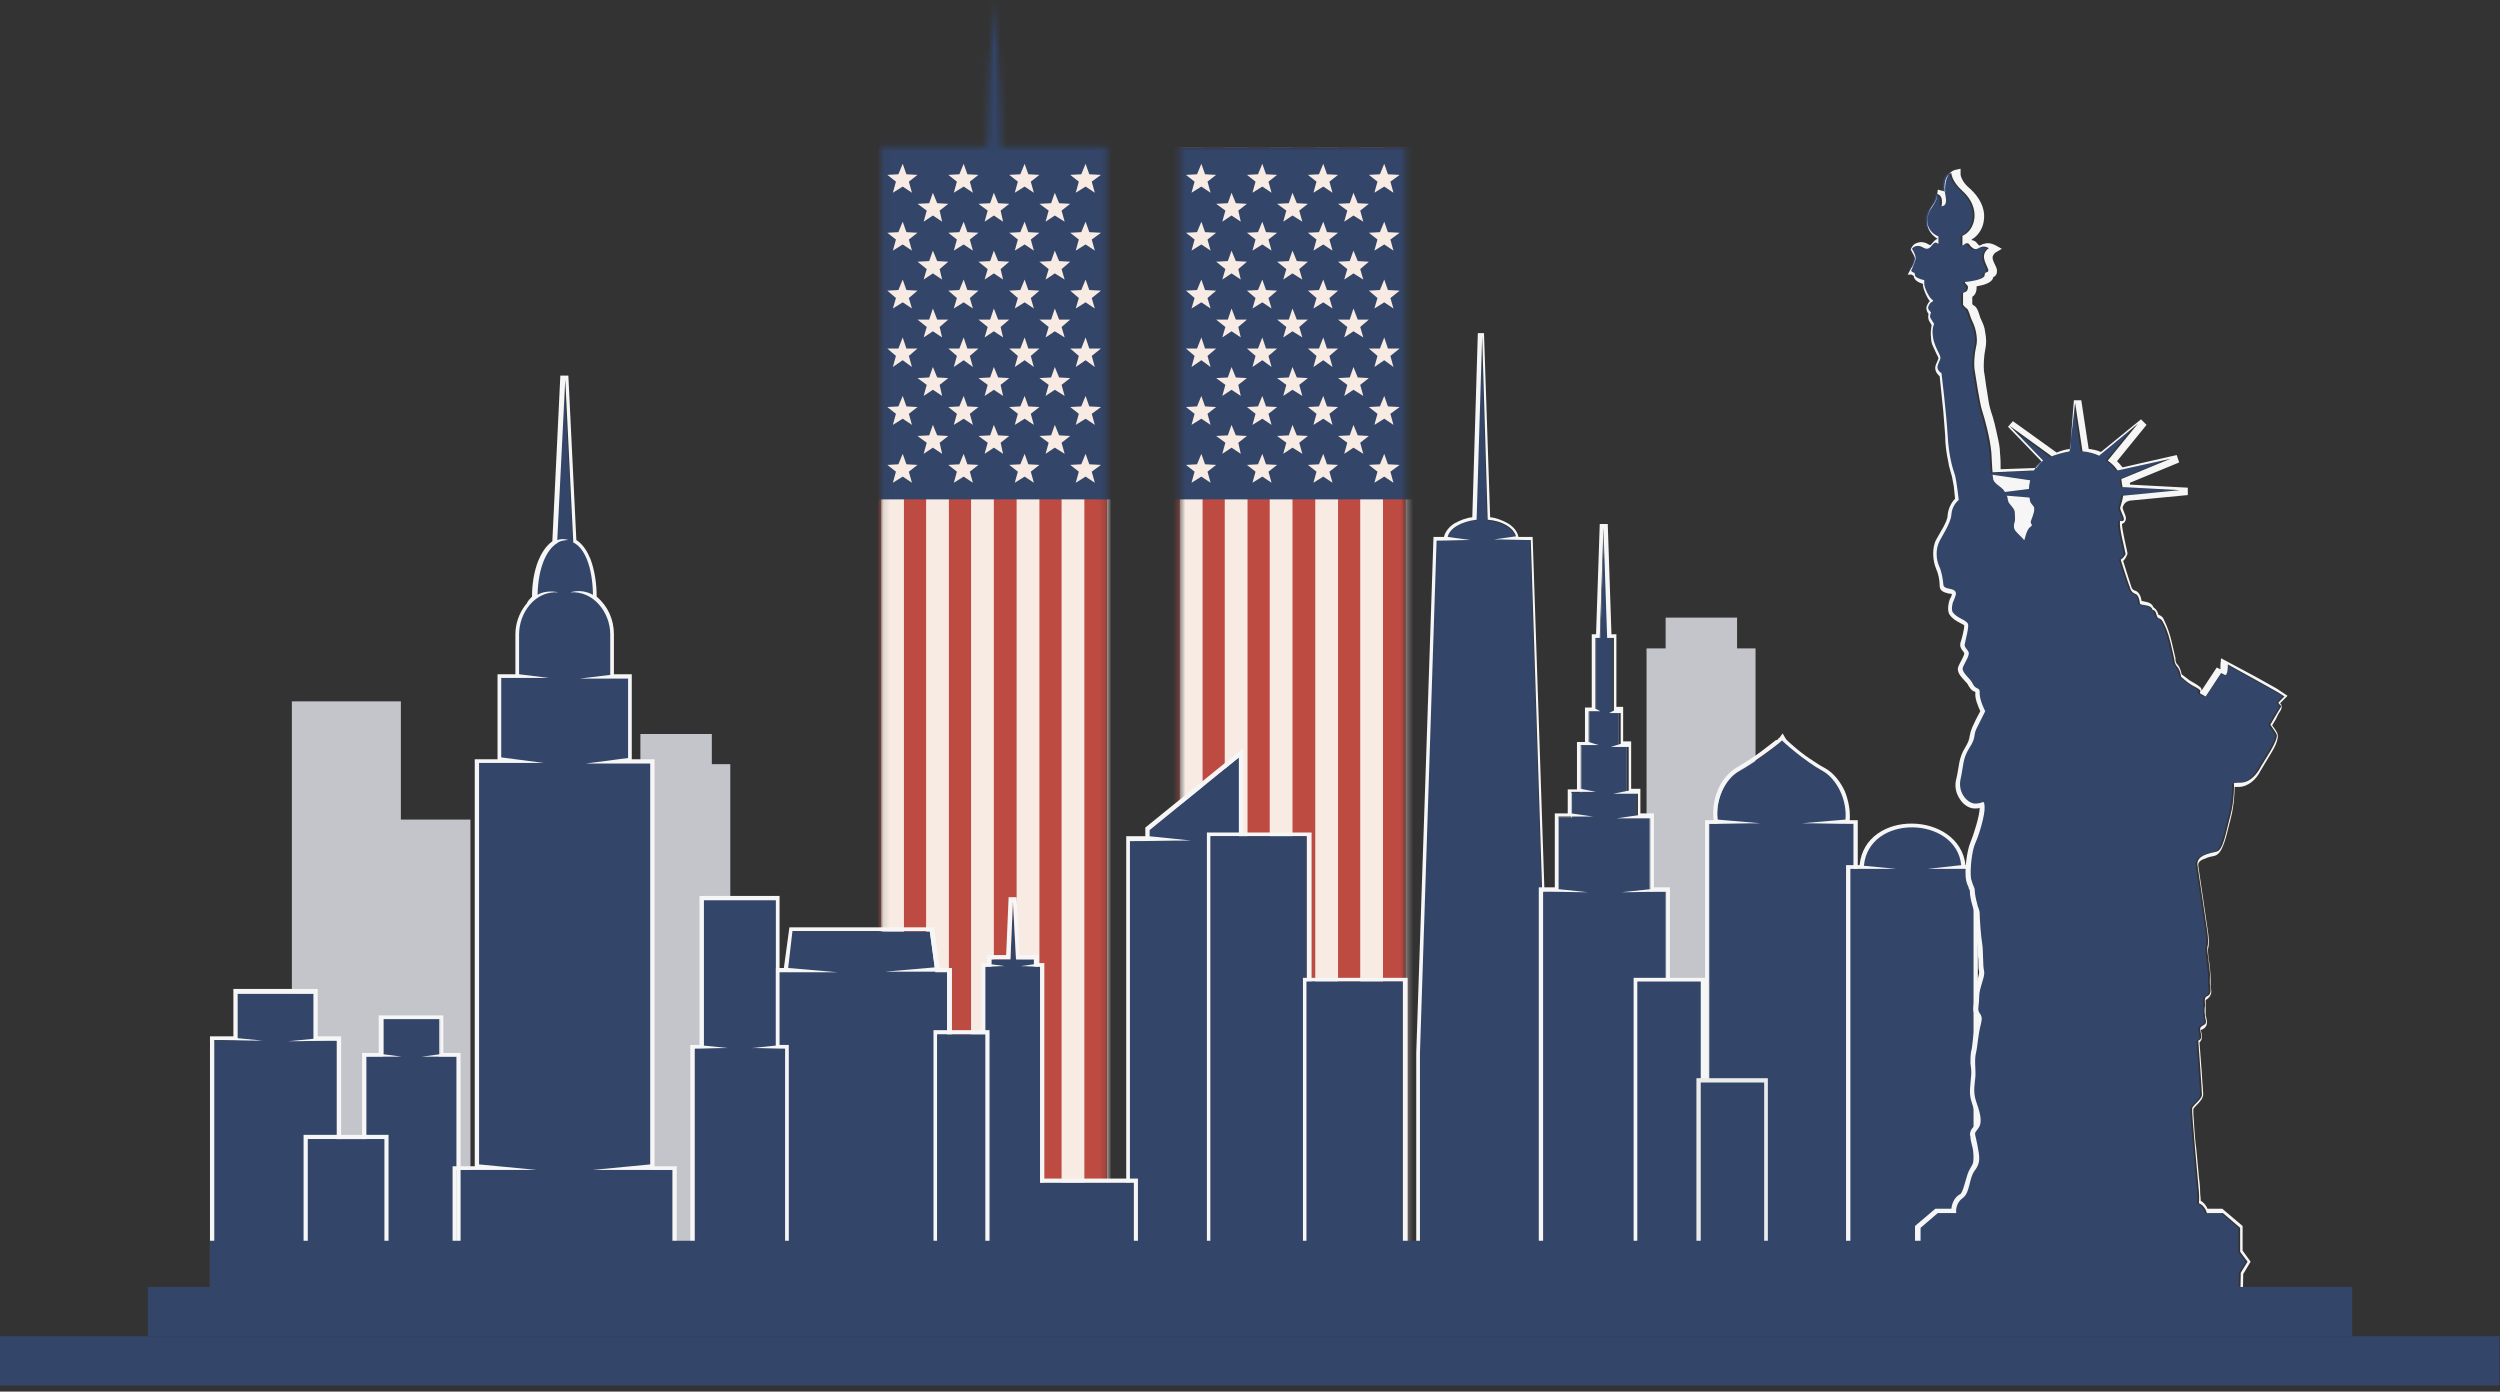 <svg width="406" height="226" viewBox="0 0 406 226" fill="none" xmlns="http://www.w3.org/2000/svg">
<rect x="0" y="0" width="406" height="226" fill="#333333" stroke="none"/>
<g clip-path="url(#clip0_691_628)">
<path d="M76.4 133.1H58.7V212.2H76.4V133.1Z" fill="#C4C5CA"/>
<path fill-rule="evenodd" clip-rule="evenodd" d="M101 124.1H104V119.2H115.6V124.1H118.6V209.4H101V124.1Z" fill="#C4C5CA"/>
<path fill-rule="evenodd" clip-rule="evenodd" d="M267.4 105.3H270.5V100.3H282.1V105.3H285.1V212.2H267.4V105.3Z" fill="#C4C5CA"/>
<path d="M65.1 113.9H47.4V212.2H65.1V113.9Z" fill="#C4C5CA"/>
<mask id="mask0_691_628" style="mask-type:luminance" maskUnits="userSpaceOnUse" x="143" y="0" width="37" height="213">
<path d="M179.8 212.2H143.1V23.9H160.3C160.4 15.3 161 5.4 161.5 0C161.9 5.4 162.6 15.6 162.6 23.9H179.8V212.2Z" fill="white"/>
</mask>
<g mask="url(#mask0_691_628)">
<path d="M184.3 23.9H138.5V212.2H184.3V23.9Z" fill="#BD4B42"/>
<path d="M154.1 23.9H150.4V212.2H154.1V23.9Z" fill="#F7EBE3"/>
<path d="M161.4 23.9H157.7V212.2H161.4V23.9Z" fill="#F7EBE3"/>
<path d="M168.8 23.9H165.1V212.2H168.8V23.9Z" fill="#F7EBE3"/>
<path d="M176.1 23.9H172.4V212.2H176.1V23.9Z" fill="#F7EBE3"/>
<path d="M146.8 23.9H143.1V212.2H146.8V23.9Z" fill="#F7EBE3"/>
<path d="M183.5 23.9H179.8V212.2H183.5V23.9Z" fill="#F7EBE3"/>
<path d="M184.3 0H138.5V81.1H184.3V0Z" fill="#334568"/>
<path fill-rule="evenodd" clip-rule="evenodd" d="M146.6 26.6L147.2 28.3L149 28.4L147.6 29.5L148.1 31.3L146.6 30.3L145 31.3L145.5 29.5L144.1 28.4L145.9 28.3L146.6 26.6Z" fill="#F7EBE3"/>
<path fill-rule="evenodd" clip-rule="evenodd" d="M156.5 26.6L157.1 28.3L158.9 28.4L157.5 29.5L158 31.3L156.5 30.3L154.9 31.3L155.4 29.5L154 28.4L155.8 28.3L156.5 26.6Z" fill="#F7EBE3"/>
<path fill-rule="evenodd" clip-rule="evenodd" d="M166.4 26.6L167 28.3L168.8 28.4L167.4 29.5L167.9 31.3L166.4 30.3L164.8 31.3L165.3 29.5L163.9 28.4L165.7 28.3L166.4 26.6Z" fill="#F7EBE3"/>
<path fill-rule="evenodd" clip-rule="evenodd" d="M146.6 36L147.2 37.7L149 37.8L147.6 38.9L148.1 40.7L146.6 39.7L145 40.7L145.5 38.9L144.1 37.8L145.9 37.7L146.6 36Z" fill="#F7EBE3"/>
<path fill-rule="evenodd" clip-rule="evenodd" d="M146.6 45.4L147.2 47.1L149 47.2L147.6 48.4L148.1 50.1L146.6 49.1L145 50.1L145.5 48.4L144.1 47.2L145.9 47.1L146.6 45.4Z" fill="#F7EBE3"/>
<path fill-rule="evenodd" clip-rule="evenodd" d="M146.6 54.8L147.2 56.6H149L147.6 57.8L148.1 59.6L146.6 58.5L145 59.6L145.5 57.8L144.1 56.6H145.9L146.6 54.8Z" fill="#F7EBE3"/>
<path fill-rule="evenodd" clip-rule="evenodd" d="M146.6 64.3L147.2 66L149 66.1L147.6 67.2L148.1 69L146.6 68L145 69L145.5 67.2L144.1 66.1L145.9 66L146.6 64.3Z" fill="#F7EBE3"/>
<path fill-rule="evenodd" clip-rule="evenodd" d="M151.5 31.3L152.2 33L154 33.1L152.6 34.2L153 36L151.5 35L150 36L150.5 34.2L149 33.1L150.9 33L151.5 31.3Z" fill="#F7EBE3"/>
<path fill-rule="evenodd" clip-rule="evenodd" d="M151.5 40.7L152.2 42.4L154 42.5L152.6 43.7L153 45.4L151.5 44.4L150 45.4L150.5 43.7L149 42.5L150.9 42.4L151.5 40.7Z" fill="#F7EBE3"/>
<path fill-rule="evenodd" clip-rule="evenodd" d="M151.5 50.1L152.2 51.9H154L152.6 53.1L153 54.8L151.5 53.8L150 54.8L150.5 53.1L149 51.9H150.9L151.5 50.1Z" fill="#F7EBE3"/>
<path fill-rule="evenodd" clip-rule="evenodd" d="M151.5 59.6L152.2 61.3L154 61.4L152.6 62.5L153 64.3L151.5 63.3L150 64.3L150.5 62.5L149 61.4L150.9 61.3L151.5 59.6Z" fill="#F7EBE3"/>
<path fill-rule="evenodd" clip-rule="evenodd" d="M151.5 69L152.2 70.7L154 70.8L152.6 71.9L153 73.7L151.5 72.7L150 73.7L150.5 71.9L149 70.8L150.9 70.7L151.5 69Z" fill="#F7EBE3"/>
<path fill-rule="evenodd" clip-rule="evenodd" d="M156.5 36L157.1 37.7L158.9 37.8L157.5 38.9L158 40.7L156.5 39.7L154.9 40.7L155.4 38.9L154 37.8L155.8 37.7L156.5 36Z" fill="#F7EBE3"/>
<path fill-rule="evenodd" clip-rule="evenodd" d="M156.5 45.4L157.1 47.1L158.9 47.2L157.5 48.4L158 50.1L156.5 49.1L154.9 50.1L155.4 48.4L154 47.2L155.8 47.1L156.5 45.4Z" fill="#F7EBE3"/>
<path fill-rule="evenodd" clip-rule="evenodd" d="M156.5 54.8L157.1 56.6H158.9L157.5 57.8L158 59.6L156.5 58.5L154.9 59.6L155.4 57.8L154 56.6H155.8L156.5 54.8Z" fill="#F7EBE3"/>
<path fill-rule="evenodd" clip-rule="evenodd" d="M156.5 64.3L157.1 66L158.9 66.1L157.5 67.2L158 69L156.5 68L154.9 69L155.4 67.2L154 66.1L155.8 66L156.5 64.3Z" fill="#F7EBE3"/>
<path fill-rule="evenodd" clip-rule="evenodd" d="M161.4 31.3L162.1 33L163.9 33.1L162.5 34.2L162.9 36L161.4 35L159.9 36L160.4 34.2L158.9 33.1L160.8 33L161.4 31.3Z" fill="#F7EBE3"/>
<path fill-rule="evenodd" clip-rule="evenodd" d="M161.4 40.7L162.1 42.4L163.9 42.5L162.5 43.7L162.9 45.4L161.4 44.4L159.9 45.4L160.4 43.7L158.9 42.5L160.8 42.4L161.4 40.7Z" fill="#F7EBE3"/>
<path fill-rule="evenodd" clip-rule="evenodd" d="M161.4 50.1L162.1 51.9H163.9L162.5 53.1L162.9 54.8L161.4 53.8L159.9 54.8L160.4 53.1L158.9 51.9H160.8L161.4 50.1Z" fill="#F7EBE3"/>
<path fill-rule="evenodd" clip-rule="evenodd" d="M161.4 59.6L162.1 61.3L163.9 61.4L162.5 62.5L162.9 64.3L161.4 63.3L159.9 64.3L160.4 62.5L158.9 61.4L160.8 61.3L161.4 59.6Z" fill="#F7EBE3"/>
<path fill-rule="evenodd" clip-rule="evenodd" d="M161.4 69L162.1 70.7L163.9 70.8L162.5 71.9L162.9 73.7L161.4 72.7L159.9 73.7L160.4 71.9L158.9 70.8L160.8 70.7L161.4 69Z" fill="#F7EBE3"/>
<path fill-rule="evenodd" clip-rule="evenodd" d="M166.4 36L167 37.7L168.8 37.8L167.4 38.9L167.9 40.7L166.4 39.7L164.8 40.7L165.3 38.9L163.9 37.8L165.7 37.7L166.4 36Z" fill="#F7EBE3"/>
<path fill-rule="evenodd" clip-rule="evenodd" d="M166.4 45.4L167 47.1L168.8 47.2L167.4 48.4L167.9 50.1L166.4 49.1L164.8 50.1L165.3 48.4L163.9 47.2L165.7 47.1L166.4 45.4Z" fill="#F7EBE3"/>
<path fill-rule="evenodd" clip-rule="evenodd" d="M166.4 54.8L167 56.6H168.8L167.4 57.8L167.9 59.6L166.4 58.5L164.8 59.6L165.3 57.8L163.9 56.6H165.7L166.4 54.8Z" fill="#F7EBE3"/>
<path fill-rule="evenodd" clip-rule="evenodd" d="M166.4 64.3L167 66L168.8 66.1L167.4 67.2L167.9 69L166.4 68L164.8 69L165.3 67.2L163.9 66.1L165.7 66L166.4 64.3Z" fill="#F7EBE3"/>
<path fill-rule="evenodd" clip-rule="evenodd" d="M171.3 31.3L172 33L173.8 33.1L172.4 34.2L172.9 36L171.3 35L169.8 36L170.3 34.2L168.8 33.1L170.7 33L171.3 31.3Z" fill="#F7EBE3"/>
<path fill-rule="evenodd" clip-rule="evenodd" d="M171.3 40.7L172 42.4L173.8 42.5L172.4 43.7L172.9 45.4L171.3 44.4L169.8 45.4L170.3 43.7L168.8 42.5L170.7 42.4L171.3 40.7Z" fill="#F7EBE3"/>
<path fill-rule="evenodd" clip-rule="evenodd" d="M171.3 50.1L172 51.9H173.8L172.4 53.1L172.9 54.8L171.3 53.8L169.8 54.8L170.3 53.1L168.8 51.9H170.7L171.3 50.1Z" fill="#F7EBE3"/>
<path fill-rule="evenodd" clip-rule="evenodd" d="M171.3 59.6L172 61.3L173.8 61.4L172.4 62.5L172.9 64.3L171.3 63.3L169.8 64.3L170.3 62.5L168.8 61.4L170.7 61.3L171.3 59.6Z" fill="#F7EBE3"/>
<path fill-rule="evenodd" clip-rule="evenodd" d="M171.3 69L172 70.7L173.8 70.8L172.4 71.9L172.9 73.7L171.3 72.7L169.8 73.7L170.3 71.9L168.8 70.8L170.7 70.7L171.3 69Z" fill="#F7EBE3"/>
<path fill-rule="evenodd" clip-rule="evenodd" d="M176.3 26.6L176.9 28.3L178.8 28.4L177.3 29.5L177.8 31.3L176.3 30.3L174.7 31.3L175.2 29.5L173.8 28.4L175.6 28.3L176.3 26.6Z" fill="#F7EBE3"/>
<path fill-rule="evenodd" clip-rule="evenodd" d="M176.3 36L176.9 37.7L178.8 37.8L177.3 38.9L177.8 40.7L176.3 39.7L174.7 40.7L175.2 38.9L173.8 37.8L175.6 37.7L176.3 36Z" fill="#F7EBE3"/>
<path fill-rule="evenodd" clip-rule="evenodd" d="M176.3 45.4L176.9 47.1L178.8 47.2L177.3 48.4L177.8 50.1L176.3 49.1L174.7 50.1L175.2 48.4L173.8 47.2L175.6 47.1L176.3 45.4Z" fill="#F7EBE3"/>
<path fill-rule="evenodd" clip-rule="evenodd" d="M176.3 54.8L176.9 56.6H178.8L177.3 57.8L177.8 59.6L176.3 58.5L174.7 59.6L175.2 57.8L173.8 56.6H175.6L176.3 54.8Z" fill="#F7EBE3"/>
<path fill-rule="evenodd" clip-rule="evenodd" d="M176.3 64.3L176.9 66L178.8 66.1L177.3 67.2L177.8 69L176.3 68L174.7 69L175.2 67.2L173.8 66.1L175.6 66L176.3 64.3Z" fill="#F7EBE3"/>
<path fill-rule="evenodd" clip-rule="evenodd" d="M146.6 73.7L147.2 75.4L149 75.5L147.6 76.6L148.1 78.4L146.6 77.4L145 78.4L145.5 76.6L144.1 75.5L145.9 75.4L146.6 73.7Z" fill="#F7EBE3"/>
<path fill-rule="evenodd" clip-rule="evenodd" d="M156.5 73.7L157.1 75.4L158.9 75.5L157.5 76.6L158 78.4L156.5 77.4L154.9 78.4L155.4 76.6L154 75.5L155.8 75.4L156.5 73.7Z" fill="#F7EBE3"/>
<path fill-rule="evenodd" clip-rule="evenodd" d="M166.4 73.7L167 75.4L168.8 75.5L167.4 76.6L167.9 78.4L166.4 77.4L164.8 78.4L165.3 76.6L163.9 75.5L165.7 75.4L166.4 73.7Z" fill="#F7EBE3"/>
<path fill-rule="evenodd" clip-rule="evenodd" d="M176.3 73.7L176.9 75.4L178.8 75.5L177.3 76.6L177.8 78.4L176.3 77.4L174.7 78.4L175.2 76.6L173.8 75.5L175.6 75.4L176.3 73.7Z" fill="#F7EBE3"/>
</g>
<mask id="mask1_691_628" style="mask-type:luminance" maskUnits="userSpaceOnUse" x="191" y="23" width="38" height="190">
<path d="M228.3 212.2H191.6C191.6 149.4 191.6 86.7 191.6 23.9H228.3C228.3 86.7 228.3 149.4 228.3 212.2Z" fill="white"/>
</mask>
<g mask="url(#mask1_691_628)">
<path d="M232.8 23.9H187V212.2H232.8V23.9Z" fill="#BD4B42"/>
<path d="M202.6 23.9H198.9V212.2H202.6V23.9Z" fill="#F7EBE3"/>
<path d="M209.9 23.9H206.2V212.2H209.9V23.9Z" fill="#F7EBE3"/>
<path d="M217.3 23.9H213.6V212.2H217.3V23.9Z" fill="#F7EBE3"/>
<path d="M224.6 23.9H220.9V212.2H224.6V23.9Z" fill="#F7EBE3"/>
<path d="M195.3 23.9H191.6V212.2H195.3V23.9Z" fill="#F7EBE3"/>
<path d="M232 23.9H228.3V212.2H232V23.9Z" fill="#F7EBE3"/>
<path d="M232.8 23.9H187V81.1H232.8V23.9Z" fill="#334568"/>
<path fill-rule="evenodd" clip-rule="evenodd" d="M195.1 26.6L195.7 28.3L197.5 28.4L196.1 29.5L196.6 31.3L195.1 30.3L193.5 31.3L194 29.5L192.6 28.4L194.4 28.3L195.1 26.6Z" fill="#F7EBE3"/>
<path fill-rule="evenodd" clip-rule="evenodd" d="M205 26.6L205.6 28.3L207.4 28.4L206 29.5L206.5 31.3L205 30.3L203.4 31.3L203.9 29.5L202.5 28.4L204.3 28.3L205 26.6Z" fill="#F7EBE3"/>
<path fill-rule="evenodd" clip-rule="evenodd" d="M214.9 26.6L215.5 28.3L217.3 28.4L215.9 29.5L216.4 31.3L214.9 30.3L213.3 31.3L213.8 29.5L212.4 28.4L214.2 28.3L214.9 26.6Z" fill="#F7EBE3"/>
<path fill-rule="evenodd" clip-rule="evenodd" d="M195.1 36L195.7 37.7L197.5 37.8L196.1 38.9L196.6 40.7L195.1 39.7L193.5 40.7L194 38.9L192.6 37.8L194.4 37.7L195.1 36Z" fill="#F7EBE3"/>
<path fill-rule="evenodd" clip-rule="evenodd" d="M195.1 45.4L195.7 47.1L197.5 47.2L196.1 48.4L196.6 50.1L195.1 49.1L193.5 50.1L194 48.4L192.6 47.2L194.4 47.1L195.1 45.4Z" fill="#F7EBE3"/>
<path fill-rule="evenodd" clip-rule="evenodd" d="M195.1 54.8L195.7 56.6H197.5L196.1 57.8L196.6 59.6L195.1 58.5L193.5 59.6L194 57.8L192.6 56.6H194.4L195.1 54.8Z" fill="#F7EBE3"/>
<path fill-rule="evenodd" clip-rule="evenodd" d="M195.1 64.3L195.7 66L197.5 66.1L196.1 67.2L196.6 69L195.1 68L193.5 69L194 67.2L192.6 66.1L194.4 66L195.1 64.3Z" fill="#F7EBE3"/>
<path fill-rule="evenodd" clip-rule="evenodd" d="M200 31.3L200.7 33L202.5 33.1L201.1 34.2L201.5 36L200 35L198.5 36L199 34.2L197.5 33.1L199.4 33L200 31.3Z" fill="#F7EBE3"/>
<path fill-rule="evenodd" clip-rule="evenodd" d="M200 40.7L200.7 42.4L202.5 42.5L201.1 43.7L201.5 45.4L200 44.4L198.5 45.4L199 43.7L197.5 42.5L199.4 42.4L200 40.7Z" fill="#F7EBE3"/>
<path fill-rule="evenodd" clip-rule="evenodd" d="M200 50.1L200.7 51.9H202.5L201.1 53.1L201.5 54.8L200 53.8L198.5 54.8L199 53.1L197.5 51.9H199.4L200 50.1Z" fill="#F7EBE3"/>
<path fill-rule="evenodd" clip-rule="evenodd" d="M200 59.6L200.7 61.3L202.5 61.4L201.1 62.5L201.5 64.3L200 63.3L198.5 64.3L199 62.5L197.5 61.4L199.4 61.3L200 59.6Z" fill="#F7EBE3"/>
<path fill-rule="evenodd" clip-rule="evenodd" d="M200 69L200.7 70.7L202.5 70.8L201.1 71.9L201.5 73.7L200 72.7L198.5 73.7L199 71.9L197.5 70.8L199.4 70.7L200 69Z" fill="#F7EBE3"/>
<path fill-rule="evenodd" clip-rule="evenodd" d="M205 36L205.6 37.7L207.4 37.8L206 38.9L206.5 40.7L205 39.7L203.4 40.7L203.9 38.9L202.5 37.8L204.3 37.7L205 36Z" fill="#F7EBE3"/>
<path fill-rule="evenodd" clip-rule="evenodd" d="M205 45.4L205.6 47.1L207.4 47.2L206 48.4L206.5 50.1L205 49.1L203.4 50.1L203.9 48.4L202.5 47.2L204.3 47.1L205 45.4Z" fill="#F7EBE3"/>
<path fill-rule="evenodd" clip-rule="evenodd" d="M205 54.8L205.6 56.6H207.4L206 57.8L206.5 59.6L205 58.5L203.4 59.6L203.9 57.8L202.5 56.6H204.3L205 54.8Z" fill="#F7EBE3"/>
<path fill-rule="evenodd" clip-rule="evenodd" d="M205 64.3L205.6 66L207.4 66.1L206 67.2L206.5 69L205 68L203.4 69L203.9 67.2L202.5 66.1L204.3 66L205 64.3Z" fill="#F7EBE3"/>
<path fill-rule="evenodd" clip-rule="evenodd" d="M209.9 31.3L210.6 33L212.4 33.1L211 34.2L211.5 36L209.9 35L208.4 36L208.9 34.2L207.4 33.1L209.3 33L209.9 31.3Z" fill="#F7EBE3"/>
<path fill-rule="evenodd" clip-rule="evenodd" d="M209.9 40.7L210.6 42.4L212.4 42.5L211 43.7L211.5 45.4L209.9 44.4L208.4 45.4L208.9 43.7L207.4 42.5L209.3 42.4L209.9 40.7Z" fill="#F7EBE3"/>
<path fill-rule="evenodd" clip-rule="evenodd" d="M209.9 50.1L210.6 51.9H212.4L211 53.1L211.5 54.8L209.9 53.8L208.4 54.8L208.9 53.1L207.4 51.9H209.3L209.9 50.1Z" fill="#F7EBE3"/>
<path fill-rule="evenodd" clip-rule="evenodd" d="M209.9 59.6L210.6 61.3L212.4 61.4L211 62.5L211.5 64.3L209.9 63.3L208.4 64.3L208.9 62.5L207.4 61.4L209.3 61.3L209.9 59.6Z" fill="#F7EBE3"/>
<path fill-rule="evenodd" clip-rule="evenodd" d="M209.9 69L210.6 70.7L212.4 70.8L211 71.9L211.5 73.7L209.9 72.7L208.4 73.7L208.9 71.9L207.4 70.8L209.3 70.7L209.9 69Z" fill="#F7EBE3"/>
<path fill-rule="evenodd" clip-rule="evenodd" d="M214.9 36L215.5 37.7L217.3 37.8L215.9 38.9L216.4 40.7L214.9 39.7L213.3 40.7L213.8 38.9L212.4 37.8L214.2 37.7L214.9 36Z" fill="#F7EBE3"/>
<path fill-rule="evenodd" clip-rule="evenodd" d="M214.9 45.4L215.5 47.1L217.3 47.2L215.9 48.4L216.4 50.1L214.9 49.1L213.3 50.1L213.8 48.4L212.4 47.2L214.2 47.1L214.9 45.4Z" fill="#F7EBE3"/>
<path fill-rule="evenodd" clip-rule="evenodd" d="M214.9 54.8L215.5 56.6H217.3L215.9 57.8L216.4 59.6L214.9 58.5L213.3 59.6L213.8 57.8L212.4 56.6H214.2L214.9 54.8Z" fill="#F7EBE3"/>
<path fill-rule="evenodd" clip-rule="evenodd" d="M214.9 64.3L215.5 66L217.3 66.1L215.9 67.2L216.4 69L214.9 68L213.3 69L213.8 67.2L212.4 66.1L214.2 66L214.9 64.3Z" fill="#F7EBE3"/>
<path fill-rule="evenodd" clip-rule="evenodd" d="M219.8 31.3L220.5 33L222.3 33.1L220.9 34.2L221.4 36L219.8 35L218.3 36L218.8 34.2L217.3 33.1L219.2 33L219.8 31.3Z" fill="#F7EBE3"/>
<path fill-rule="evenodd" clip-rule="evenodd" d="M219.8 40.7L220.5 42.4L222.3 42.5L220.9 43.7L221.4 45.4L219.8 44.4L218.3 45.4L218.8 43.7L217.3 42.5L219.2 42.4L219.8 40.7Z" fill="#F7EBE3"/>
<path fill-rule="evenodd" clip-rule="evenodd" d="M219.8 50.1L220.5 51.9H222.3L220.9 53.1L221.4 54.8L219.8 53.8L218.3 54.8L218.8 53.1L217.3 51.9H219.2L219.8 50.1Z" fill="#F7EBE3"/>
<path fill-rule="evenodd" clip-rule="evenodd" d="M219.8 59.6L220.5 61.3L222.3 61.4L220.9 62.5L221.4 64.3L219.8 63.3L218.3 64.3L218.8 62.5L217.3 61.4L219.2 61.3L219.8 59.6Z" fill="#F7EBE3"/>
<path fill-rule="evenodd" clip-rule="evenodd" d="M219.8 69L220.5 70.7L222.3 70.8L220.9 71.9L221.4 73.7L219.8 72.7L218.3 73.7L218.8 71.9L217.3 70.8L219.2 70.7L219.8 69Z" fill="#F7EBE3"/>
<path fill-rule="evenodd" clip-rule="evenodd" d="M224.8 26.6L225.4 28.3L227.3 28.4L225.8 29.5L226.3 31.3L224.8 30.3L223.2 31.3L223.7 29.5L222.3 28.4L224.1 28.3L224.8 26.6Z" fill="#F7EBE3"/>
<path fill-rule="evenodd" clip-rule="evenodd" d="M224.8 36L225.4 37.7L227.3 37.8L225.8 38.9L226.3 40.7L224.8 39.7L223.2 40.7L223.7 38.9L222.3 37.8L224.1 37.7L224.8 36Z" fill="#F7EBE3"/>
<path fill-rule="evenodd" clip-rule="evenodd" d="M224.8 45.4L225.4 47.1L227.3 47.2L225.8 48.4L226.3 50.1L224.8 49.1L223.2 50.1L223.7 48.4L222.3 47.2L224.1 47.1L224.8 45.4Z" fill="#F7EBE3"/>
<path fill-rule="evenodd" clip-rule="evenodd" d="M224.8 54.8L225.4 56.6H227.3L225.8 57.8L226.3 59.6L224.8 58.5L223.2 59.6L223.7 57.8L222.3 56.6H224.1L224.8 54.8Z" fill="#F7EBE3"/>
<path fill-rule="evenodd" clip-rule="evenodd" d="M224.8 64.3L225.4 66L227.3 66.1L225.8 67.2L226.3 69L224.8 68L223.2 69L223.7 67.2L222.3 66.1L224.1 66L224.8 64.3Z" fill="#F7EBE3"/>
<path fill-rule="evenodd" clip-rule="evenodd" d="M195.1 73.7L195.7 75.4L197.5 75.5L196.1 76.6L196.6 78.4L195.1 77.4L193.5 78.4L194 76.6L192.6 75.5L194.4 75.4L195.1 73.7Z" fill="#F7EBE3"/>
<path fill-rule="evenodd" clip-rule="evenodd" d="M205 73.7L205.6 75.4L207.4 75.5L206 76.6L206.5 78.4L205 77.4L203.4 78.4L203.9 76.6L202.5 75.5L204.3 75.4L205 73.7Z" fill="#F7EBE3"/>
<path fill-rule="evenodd" clip-rule="evenodd" d="M214.9 73.7L215.5 75.4L217.3 75.5L215.9 76.6L216.4 78.4L214.9 77.4L213.3 78.4L213.8 76.6L212.4 75.5L214.2 75.4L214.9 73.7Z" fill="#F7EBE3"/>
<path fill-rule="evenodd" clip-rule="evenodd" d="M224.8 73.7L225.4 75.4L227.3 75.5L225.8 76.6L226.3 78.4L224.8 77.4L223.2 78.4L223.7 76.6L222.3 75.5L224.1 75.4L224.8 73.7Z" fill="#F7EBE3"/>
</g>
<path fill-rule="evenodd" clip-rule="evenodd" d="M279.1 133.8C278.3 130.3 280 126.6 282.5 125.2C285.3 123.7 289.8 120.2 289.5 120.2C289.2 120.2 293.3 123.6 296.1 125.2C298.6 126.5 300.3 130.4 299.7 133.8H301.1V212.3H277.6V133.8H279.1Z" fill="#334568"/>
<path fill-rule="evenodd" clip-rule="evenodd" d="M233.2 87.7H235C235 86.1 237 84.8 239.7 84.5L240.6 54.7L241.5 84.5C244.1 84.8 246.2 86.1 246.2 87.7H248.5L251.2 171V202.4H230.5V171L233.2 87.7Z" fill="#334568"/>
<path fill-rule="evenodd" clip-rule="evenodd" d="M183.5 136.5H186.6V134.8L201.2 123V212.2H183.5V136.5Z" fill="#334568"/>
<path fill-rule="evenodd" clip-rule="evenodd" d="M126 157.9H127.9L128.7 151.3H151L151.9 157.9H153.8V212.4H126V172.3V157.9Z" fill="#334568"/>
<path fill-rule="evenodd" clip-rule="evenodd" d="M184.8 212.9H165.8V191.4H184.8V212.9ZM184.1 212.2V192.1H166.4V212.2H184.1Z" fill="#F6F6F6"/>
<path fill-rule="evenodd" clip-rule="evenodd" d="M160 157H161V155.8H164.1L164.5 146.5L165 155.8H168V157H169V212.4H160V157Z" fill="#334568"/>
<path fill-rule="evenodd" clip-rule="evenodd" d="M77.6 123.8H81.3V109.8H84.2V102.6C84.2 100.3 85.3 98.2 87 96.8C87 91.9 88.5 88.8 90.3 87.7L91.6 61L93 87.7C94.8 88.6 96.3 91.6 96.3 96.9C98 98.3 99.1 100.4 99.1 102.7V109.9H102V123.9H105.7V190H109.3V209.5C97.5 209.5 85.8 209.5 74 209.5V190H77.6V123.8Z" fill="#334568"/>
<path fill-rule="evenodd" clip-rule="evenodd" d="M59.4 171.6H62.2V165.5H71.3V171.6H74.1V212.4H59.4V171.6Z" fill="#334568"/>
<path fill-rule="evenodd" clip-rule="evenodd" d="M34.8 169H38.6V161.3H51V169H54.7V212.4H34.8V169Z" fill="#334568"/>
<path fill-rule="evenodd" clip-rule="evenodd" d="M288.8 120C288.8 119.9 288.9 119.8 289 119.8L289.5 119.1L289.9 119.8C290 119.9 290 120 290.1 120.1C290.2 120.2 290.3 120.3 290.4 120.4C290.7 120.7 291 120.9 291.3 121.2C292.1 121.9 293 122.6 293.9 123.2C294.7 123.7 295.5 124.3 296.3 124.7C297.8 125.5 298.9 127 299.6 128.5C300.2 130 300.5 131.6 300.4 133.2H301.7V212.9H276.9V133.2H278.3C278.1 131.6 278.3 130 278.9 128.5C279.5 126.9 280.6 125.5 282.1 124.6C283 124.1 283.9 123.5 284.8 122.9C285.7 122.3 286.6 121.6 287.5 120.9C287.8 120.7 288.1 120.4 288.4 120.2C288.6 120.2 288.7 120.1 288.8 120ZM278.9 133.1L285.9 133.7C283 133.7 280.2 133.8 277.5 133.8V212.2H301V133.8C298.2 133.8 295.4 133.7 292.6 133.7L299.7 133.1C300 129.9 298.3 126.5 296 125.2C293.2 123.7 289.2 120.2 289.4 120.2C289.7 120.2 285.2 123.6 282.4 125.2C280.1 126.5 278.6 129.9 278.9 133.1Z" fill="#F6F6F6"/>
<path fill-rule="evenodd" clip-rule="evenodd" d="M302.6 141.1C302.9 131.8 318.4 132.3 318.6 141.1H320.5V212.3H300.4V141.1H302.6Z" fill="#334568"/>
<path fill-rule="evenodd" clip-rule="evenodd" d="M302 140.5C302.9 131.3 318.2 131.7 319.2 140.5H321.2V212.8H299.8V140.5H302ZM302.7 140.6L307.9 141.1C305.4 141.1 303 141.1 300.5 141.1V212.1H320.5V141.1C318 141.1 315.6 141.1 313.1 141.1L318.5 140.5C317.7 132.5 303.5 132.1 302.7 140.6Z" fill="#F6F6F6"/>
<path fill-rule="evenodd" clip-rule="evenodd" d="M234.5 87.2C234.7 86.3 235.4 85.5 236.2 85C237.1 84.5 238.1 84.1 239.1 84L240 54.1H241L242 84C243 84.1 244 84.5 244.9 85C245.7 85.5 246.4 86.2 246.6 87.2H248.9L251.7 171V203H230V171L232.8 87.2H234.5ZM235.1 87.2L238.8 87.7C236.9 87.7 235.1 87.8 233.3 87.8L230.6 171.1V202.5H251.3V171L248.6 87.7C246.6 87.7 244.7 87.6 242.6 87.6L246.2 87.1C245.8 85.7 244 84.6 241.6 84.4L240.7 54.6L239.8 84.4C237.3 84.7 235.4 85.8 235.1 87.2Z" fill="#F6F6F6"/>
<path fill-rule="evenodd" clip-rule="evenodd" d="M253.1 132.8H255.2V128.8H256.7V121.1H258.1V115.5H259.2V115V103.7H259.9L260.5 85.8L261 103.7H261.8V115V115.5H262.9V121.1H264.2V128.8H265.7V132.8H267.9V144.8H270.5V212.4H260.5H250.5V144.8H253.1V132.8Z" fill="#EBEBEB"/>
<path fill-rule="evenodd" clip-rule="evenodd" d="M253.1 132.8H255.3V128.7H256.8V121H258.1V115.4H259.2V103.6H259.9L260.5 85.7L261.1 103.6H261.8V115.4H262.9V121H264.2V128.7H265.7V132.8H267.9V144.8H270.5V212.4C263.8 212.4 257.2 212.4 250.5 212.4V144.8H253.1V132.8Z" fill="#334568"/>
<path fill-rule="evenodd" clip-rule="evenodd" d="M254.6 132.2V128.2H256.1V120.5H257.4V114.9H258.5V103H259.2L259.8 85.1H261.1L261.7 103H262.5V114.8H263.6V120.4H264.9V128.1H266.4V132.1H268.6V144.1H271.2V213H249.9V144.1H252.5V132.1H254.6V132.2ZM253.1 144.4L257.9 144.9C255.4 144.9 253 144.8 250.6 144.8V212.4H260.6H270.6V144.8C268.2 144.8 265.8 144.9 263.3 144.9L268.1 144.4V132.9C266.2 132.9 264.4 132.9 262.5 132.9L266 132.4V128.9C264.7 128.9 263.4 128.9 262 128.9L264.5 128.4V121.3C263.5 121.3 262.6 121.3 261.6 121.3L263.2 120.8V115.8C262.5 115.8 262 115.8 261.3 115.8L262.1 115.4V115V103.6H261L260.4 85.7L259.8 103.6H259.1V115V115.1L259.9 115.5C259.3 115.5 258.7 115.5 258 115.5V120.5L259.6 121C258.6 121 257.7 121 256.7 121V128.1L259.2 128.6C257.8 128.6 256.6 128.6 255.2 128.6V132.1L258.7 132.6C256.8 132.6 255 132.6 253.1 132.6V144.4Z" fill="#F6F6F6"/>
<path d="M276.9 158.8H265.3V212.9H276.9V158.8Z" fill="#F6F6F6"/>
<path d="M276.2 159.4H265.9V212.2H276.2V159.4Z" fill="#334568"/>
<path d="M287.1 175.1H275.5V212.8H287.1V175.1Z" fill="#EBEBEB"/>
<path d="M286.5 175.8H276.2V212.2H286.5V175.8Z" fill="#334568"/>
<path fill-rule="evenodd" clip-rule="evenodd" d="M127.3 157.2L128.2 150.6H151.7L152.6 157.2H154.6V213H125.5V157.2H127.3ZM128 157.2L136.1 157.9C132.7 157.9 129.4 157.9 126 157.9V172.3V212.3H153.8V157.8C150.5 157.8 147.1 157.8 143.7 157.8L151.8 157.1L151 151.2H128.7L128 157.2Z" fill="#F6F6F6"/>
<path fill-rule="evenodd" clip-rule="evenodd" d="M160.3 156.4V155.1H163.4L163.8 145.7H165.1L165.6 155.1H168.7V156.4H169.6V213H159.4V156.4H160.3ZM161 156.6L163.2 156.9C162 156.9 161.1 157 160 157V212.3H168.9V157C167.8 157 166.9 156.9 165.7 156.9L167.9 156.6V155.8H165L164.5 146.4L164.1 155.8H161V156.6Z" fill="#F6F6F6"/>
<path fill-rule="evenodd" clip-rule="evenodd" d="M186 135.9V134.4L201.9 121.5V212.8H182.9V135.8H186V135.9ZM186.6 135.8L193.4 136.5C190 136.5 186.8 136.6 183.5 136.6V212.2H201.2V123L186.7 134.8V135.8H186.6Z" fill="#F6F6F6"/>
<path fill-rule="evenodd" clip-rule="evenodd" d="M196 135.2H213V212.9H196V135.2ZM196.6 135.8V212.2H212.2V135.8H196.6Z" fill="#F6F6F6"/>
<path d="M212.2 135.8H196.6V212.2H212.2V135.8Z" fill="#334568"/>
<path fill-rule="evenodd" clip-rule="evenodd" d="M211.6 158.8H228.6V212.9H211.6V158.8ZM212.2 159.4V212.2H227.8V159.4H212.2Z" fill="#F6F6F6"/>
<path d="M227.8 159.4H212.2V212.2H227.8V159.4Z" fill="#334568"/>
<path d="M184.1 192.1H166.4V212.2H184.1V192.1Z" fill="#334568"/>
<path fill-rule="evenodd" clip-rule="evenodd" d="M151.6 167.3H160.7V213H151.6V167.3ZM152.2 168V212.4H160V168H152.2Z" fill="#F6F6F6"/>
<path d="M160 168H152.2V212.4H160V168Z" fill="#334568"/>
<path fill-rule="evenodd" clip-rule="evenodd" d="M114.3 146.1H126V170.2H127.5V212.4H112.8V170.2H114.3V146.1Z" fill="#334568"/>
<path fill-rule="evenodd" clip-rule="evenodd" d="M126.6 169.7H128.1V213H112.1V169.7H113.6V145.5H126.6V169.7ZM114.3 169.8L118.2 170.2C116.2 170.2 114.6 170.3 112.8 170.3V212.3H127.5V170.3C125.7 170.3 124.1 170.2 122.1 170.2L126 169.8V146.2H114.3V169.8Z" fill="#F6F6F6"/>
<path fill-rule="evenodd" clip-rule="evenodd" d="M61.5 171V164.9H72V171H74.8V213H58.8V171H61.5ZM62.2 171.2L65.2 171.6C63.3 171.6 61.4 171.6 59.5 171.6V212.3H74.2V171.6C72.3 171.6 70.4 171.6 68.5 171.6L71.5 171.2V165.5H62.3V171.2H62.2Z" fill="#F6F6F6"/>
<path fill-rule="evenodd" clip-rule="evenodd" d="M37.9 168.3V160.6H51.6V168.3H55.4V213H34.1V168.3H37.9ZM38.6 168.6L42.7 169C40 169 37.5 168.9 34.8 168.9V212.3H54.7V169C52 169 49.5 169.1 46.8 169.1L50.9 168.7V161.4H38.6V168.6Z" fill="#F6F6F6"/>
<path fill-rule="evenodd" clip-rule="evenodd" d="M86.4 96.9C86.4 94.9 86.7 92.9 87.4 91.1C87.9 89.9 88.6 88.7 89.7 87.9L91 61H92.3L93.6 87.7C94.7 88.4 95.4 89.6 95.9 90.8C96.6 92.7 96.9 94.9 96.9 96.9C98.7 98.4 99.7 100.6 99.7 103V109.5H102.6V123.3H106.3V189.4H109.9V207.6H109.2C97.5 207.6 85.9 207.6 74.2 207.6H73.5V189.4H77.1V123.3H80.8V109.5H83.7V103C83.7 101.3 84.3 99.6 85.3 98.3C85.4 98.2 85.4 98.1 85.5 98.1C85.7 97.6 86 97.3 86.4 96.9ZM90.7 96.2C86.9 95.9 84.3 99.5 84.3 103V109.5L89.2 110.1C86.6 110.1 84 110.1 81.4 110.1V123L88.3 123.9C84.8 123.9 81.3 123.9 77.8 123.9V189.1L87.2 190C82.8 190 78.5 190 74.2 190V206.8C85.9 206.8 97.5 206.8 109.2 206.8V190C104.9 190 100.6 190 96.2 190L105.6 189.1V124C102.1 124 98.6 124 95.1 124L102 123.1V110.2C99.4 110.2 96.9 110.2 94.2 110.2L99.1 109.6V103C99.1 99.5 96.4 95.9 92.6 96.2C93.9 95.8 95.2 96 96.3 96.6C96.2 91.7 94.8 88.9 93.1 88.1L91.8 61.6L90.5 87.7C91.1 87.5 91.7 87.5 92.3 87.7C92 87.7 90.9 87.8 90.5 88.2C88.8 89.2 87.4 92.1 87.3 96.6C88.1 96.1 89.4 95.9 90.7 96.2Z" fill="#F6F6F6"/>
<path fill-rule="evenodd" clip-rule="evenodd" d="M49.3 184.3H63.1V213H49.3V184.3ZM50 185V212.4H62.4V185H50Z" fill="#F6F6F6"/>
<path d="M62.4 185H50V212.4H62.4V185Z" fill="#334568"/>
<path fill-rule="evenodd" clip-rule="evenodd" d="M336.1 73.3L336.7 65.4L337.9 73.3C338.9 73.4 339.7 73.5 340.6 74L346.9 68.8L342 74.8C342.7 75.3 343.1 75.7 343.6 76.4L352.2 74.5L344.2 77.8C344.3 78.4 344.4 78.7 344.4 79.1L353.7 79.6L344.5 80.5C344.4 81.2 344.2 81.8 344 82.5C344.2 83.5 345.3 84.7 344 84.6C343.8 85.7 344.7 88.8 344.9 90C344.7 90.5 344.5 90.6 344.1 90.9C344.1 90.9 345.3 94.7 345.6 95.4C345.9 96.1 346.1 96.4 346.6 96.5C347.1 96.6 347.2 97.5 347.2 97.9C347.2 98.2 347.6 98.2 348.2 98.3C348.8 98.4 349.1 98.6 349.2 98.9C349.3 99.2 349.7 98.9 349.9 99.8C350.1 100.7 350.5 100.2 350.9 100.9C351.3 101.6 351.8 102.8 352.2 104.4C352.6 106.1 352.8 107 352.8 107C352.8 107 352.8 107.7 353.3 108.3C353.8 108.8 353.9 109.9 353.9 109.9C353.9 109.9 355 110.7 355.4 111.1C355.9 111.4 356.6 111.8 356.9 112C357.2 112.3 356.8 112.5 357 112.6C357.1 112.8 357.9 113.1 357.9 113.1L360.4 109.3L361 109.6C361.5 109.8 361.4 108.3 361.5 107.9L366.2 110.5L369.6 112.4L370.7 113.1L369.7 114.1C370 114.6 370.4 114.5 370 115C369.8 115.3 368.4 117.7 368.4 117.7C368.4 117.7 369.1 118.8 369.4 119.2C369.9 120.1 367.2 123.7 366.7 124.8C366.3 125.5 365.3 127 363.7 127.1C362.1 127.2 362.5 127.3 362.5 127.3C362.5 127.3 362.6 130 361.9 132.5C361.2 135.1 360.8 138 359.7 138.3C358.6 138.6 356.2 138.9 356.6 140.7L358.2 151.5C358.2 151.5 358.4 153.1 358.2 153.7C358 154.3 358.6 157.6 358.6 158.7C358.5 159.9 358.7 160.4 358.7 160.8C358.7 161.2 358.6 161.6 358.1 161.8C357.6 162 357.8 162.8 357.8 163.3C357.8 163.8 357.8 164.5 357.8 165C357.9 165.5 358.3 166.1 357.7 166.4C357.2 166.7 356.9 166.8 357 167.1C357 167.4 357.2 168 357.2 168.4C357.2 168.8 356.7 169 356.7 169C356.7 169 357.3 177.1 357.3 177.8C357.3 178.5 355.8 179.5 355.7 180C355.6 180.5 356.7 192.4 356.8 193.5C356.9 194.6 356.8 195.4 356.8 195.4C357.5 195.7 357.9 196.3 358.1 197H360.7L363.5 199.4V203.3L364.7 204.9L363.6 206.7L363.5 212H337.6H337.5H311.6L311.5 206.7L310.4 204.9L311.6 203.3V199.4L314.4 197H317.4C317.4 196.6 317.4 195.3 318.4 194.6C319.7 193.7 319.4 191.4 320.4 190.1C321.4 188.8 321.1 187.9 320.8 185.8C320.4 183.7 320.2 184.3 321 183.2C321.8 182.1 321 180.4 320.6 178.8C320.1 177.3 320.4 176 320.5 174.9C320.6 173.8 320.3 172.2 320.6 171C320.9 169.8 320.9 168.2 321.4 166.3C321.9 164.4 320.8 164.9 321 163.5C321.2 162.1 321 161.7 321.3 160.6C321.6 159.4 322.1 158.3 321.9 157.6C321.7 156.9 321.8 154.3 321.6 153.2C321.4 152.1 321.2 149.1 321.2 148.4C321.2 147.7 320.9 147.5 320.8 146.8C320.7 146.2 320.4 145.2 320.4 144.6C320.4 144.1 320 143.9 319.8 142.7C319.5 141.5 319.9 138.3 320.5 136.9C321.1 135.6 322.1 132.3 322 131C321.9 129.7 321.9 130.5 320.5 130.5C319.2 130.5 317.6 128.7 318.1 126.5C318.6 124.3 318.4 123.3 319.5 121.5C320.6 119.7 320.1 119.5 320.7 118.3C321.3 117.1 322.1 115.5 322.1 115.5C322.1 115.5 321.2 113.7 321.2 112.6C321.2 111.4 320.5 112.1 320.1 111.1C319.6 110.1 318.1 109.2 318.5 108.3C318.9 107.4 319.6 106.4 319.4 105.9C319.2 105.4 318.6 105.1 318.8 104.5C319 103.9 319.6 101.8 319.3 101.3C318.9 100.6 317.5 100.4 316.8 99.4C316.6 99 316.7 98 317 97.5C317.3 97 317.6 96.3 317.1 95.9C316.6 95.5 315.3 95.7 315.3 94.9C315.3 94.1 315.1 93 314.6 91.9C314.1 90.8 314.1 89.3 314.5 88.3C314.9 87.3 316.5 85.1 316.6 83.6C316.7 82.1 317.8 81.2 317.8 81.2C317.8 81.2 317.6 78.4 317.2 77.2C316.9 76 316.2 74.3 316 70.7C315.8 67.2 315 60.6 315 60.6C315 60.6 314.1 60.1 314.4 59.3C314.7 58.5 314.9 58.4 314.8 57.9C314.7 57.4 313.7 55.8 313.6 54.6C313.5 53.3 313.8 52.6 313.8 52.6C313.8 52.6 313.5 52.1 313.3 51.8C313.1 51.5 313.1 51.3 313.2 51.1C313.3 50.9 313.3 50.7 313.3 50.7C313.3 50.7 312.7 50.2 312.9 49.7C313.2 49.2 313.3 49 313.5 49C313.7 48.9 313.6 48.9 313.3 48.5C312.9 48.2 312.3 46.9 312.2 46.2C312.2 45.8 312.2 45.6 312.2 45.5C311.3 45.3 310.7 45 310.7 44.7C310.7 44 310.1 44.4 310.1 43.9C310.1 43.8 310.1 43.8 310.2 43.7C310.4 43.3 310.8 42.4 310.8 41.9C310.8 41.3 310.2 40.4 310.2 40.4C310.2 40.4 310.7 39.5 312 40.2C313.2 40.9 313.4 39.5 314 39.4C314.2 39.4 314.4 39.5 314.5 39.6V38.4C312.6 37.6 312.1 35.6 313.5 33.6C314.2 32.7 314.3 32.2 314.3 31.5C314.6 31.6 315.3 32 315 33.5C315.7 33.4 315.9 33 315.6 31.5C315.3 30 315.6 28.3 316.6 28.1C316.6 28.1 316.6 29.4 318.4 31C321.5 33.8 320.5 37.4 318.4 38.3V40C318.7 39.8 318.9 39.6 319.1 39.6C319.6 39.6 319.4 40 320.1 40.4C321 41 321.2 39.6 322.7 40.4C322.7 40.4 322 40.8 321.9 41.6C321.8 42.4 322.6 43.5 322.6 43.9V44C322.6 44.5 322 44.1 322 44.8C322 45.3 320.7 45.7 318.8 45.9C318.9 46.2 319.3 46.4 319.3 46.7C319.3 47 319.2 47.4 318.9 47.5C318.6 47.6 318.5 47.7 318.5 47.7V49.6C318.5 49.6 318.8 50 319.1 50.2C319.4 50.4 319.5 51 319.8 51.8C320.1 52.6 320.4 53 320.6 54C320.8 55 320.8 55.8 320.6 56.5C320.4 57.2 320.2 59.1 320.4 60.3C320.6 61.4 321.2 65.6 321.6 66.8C322 68 322.9 71.3 323.1 73.6C323.2 75.1 323.2 76.1 323.3 76.8L330 76.5C330.3 75.9 330.8 75.4 331.5 74.9L326 69.2L332.9 74.2C334 73.8 335 73.5 336.1 73.3ZM329.6 80.8L325.9 80.5C326 80.7 326 80.7 326.1 81.3C326.2 81.9 327.2 82.5 327.2 83.2C327.2 83.9 327.3 84.2 327.2 84.7C327 85.2 327 85.8 327.3 86.2C327.6 86.6 328.6 87.5 328.7 87.7C328.8 88 329 86.1 329.7 85.6C330.4 85.1 329.5 85.2 329.9 84.4C330.2 83.6 330.5 82.8 330.3 82.3C329.7 81.5 329.7 81.7 329.6 80.8ZM325.6 79.9L329.5 79.4C329.5 79 329.6 78.5 329.7 78L323.6 77.1C323.6 77.4 323.7 77.6 323.7 77.9C324.1 78.8 325.1 79 325.6 79.9Z" fill="#334568"/>
<path fill-rule="evenodd" clip-rule="evenodd" d="M344.7 82.4C344.7 82.5 344.8 82.7 344.8 82.8C345 83.4 345.5 84.1 345.1 84.7C345 84.9 344.8 85 344.6 85.1C344.7 86.4 345.3 88.8 345.5 89.8V90L345.4 90.2C345.2 90.7 345 90.9 344.8 91.1C345 91.7 345.2 92.4 345.4 93C345.6 93.7 345.9 94.5 346.1 95.2C346.2 95.5 346.3 95.8 346.7 95.9C347.4 96.1 347.7 96.9 347.8 97.6C348 97.6 348.2 97.7 348.3 97.7C348.9 97.8 349.5 98 349.7 98.6C350.1 98.9 350.3 99.1 350.5 99.7V99.8C350.9 100 351.2 100.1 351.4 100.6C352 101.8 352.4 103 352.7 104.3C352.9 105.2 353.1 106 353.3 106.9V107V107.1C353.3 107.4 353.4 107.7 353.6 107.9C354 108.3 354.2 109 354.3 109.5C354.7 109.8 355.2 110.2 355.6 110.5C356.1 110.8 356.7 111.1 357.2 111.5C357.5 111.7 357.6 112 357.5 112.2L360 108.4L360.6 108.7C360.6 108.4 360.6 108 360.6 107.9L360.7 106.9L366.3 109.9L369.7 111.8L371.5 113L370.3 114.2C370.4 114.3 370.4 114.4 370.5 114.5C370.6 114.9 370.5 115.2 370.3 115.5C370 115.9 369.8 116.4 369.6 116.8C369.4 117.1 369.2 117.5 369 117.8C369.3 118.2 369.6 118.6 369.8 119C370.3 120 369.1 121.9 368.6 122.7C368.3 123.2 368 123.7 367.7 124.2C367.5 124.5 367.3 124.9 367.1 125.2C366.4 126.6 365.1 127.8 363.5 127.8C363.4 127.8 363.1 127.8 362.9 127.8C362.9 129.4 362.7 131.3 362.3 132.8C362.2 133.1 362.2 133.4 362.1 133.6C361.8 134.7 361.6 135.8 361.2 136.9C360.9 137.7 360.5 138.8 359.6 139C359.1 139.1 358.6 139.2 358.2 139.4C357.6 139.6 356.9 139.9 357 140.6L358.6 151.5C358.7 152.2 358.8 153.4 358.6 154C358.5 154.4 358.7 155.9 358.8 156.4C358.9 157.2 359 158.1 359 158.9C359 159.3 359 159.7 359 160.1C359 160.3 359.1 160.6 359.1 160.8C359.2 161.5 358.8 162.1 358.2 162.4C358.2 162.6 358.2 163.2 358.2 163.4C358.2 163.9 358.2 164.5 358.2 164.9C358.2 165 358.3 165.1 358.3 165.3C358.5 166 358.5 166.7 357.8 167.1C357.7 167.2 357.5 167.2 357.4 167.3C357.5 167.7 357.6 168 357.6 168.4C357.6 168.8 357.4 169.1 357.2 169.3C357.3 170.6 357.4 172 357.5 173.3C357.6 174.2 357.6 175.2 357.7 176.1C357.7 176.6 357.8 177.2 357.8 177.7C357.8 178.3 357.3 178.9 356.9 179.3C356.8 179.4 356.3 179.9 356.2 180.1C356.2 180.3 356.2 180.6 356.2 180.8C356.2 181.3 356.3 181.8 356.3 182.4C356.4 183.9 356.5 185.3 356.7 186.8C356.8 188.2 357 189.7 357.1 191.1C357.2 191.9 357.3 192.7 357.3 193.5C357.3 194 357.4 194.5 357.4 195C357.9 195.3 358.3 195.8 358.5 196.3H360.9L364.2 199.1V203.1L365.5 204.9L364.3 206.9L364.2 212.7H311L310.9 206.9L309.7 204.9L311 203.1V199.1L314.3 196.3H316.9C317 195.4 317.4 194.5 318.2 194C318.3 194 318.3 193.9 318.4 193.9C318.8 193.4 319 192.4 319.2 191.8C319.4 191.1 319.6 190.3 320 189.7C320.2 189.4 320.4 189 320.5 188.6C320.7 187.8 320.4 186.6 320.2 185.8C320.1 185.4 320 185 320 184.6C319.9 184.3 319.9 184.1 320 183.8C320.1 183.4 320.4 183.1 320.7 182.8C321.3 182 320.5 180 320.2 179C319.7 177.5 320 176.4 320.1 174.8C320.2 174.1 320.1 173.4 320 172.7C320 172.1 320 171.4 320.1 170.8C320.3 170.2 320.3 169.4 320.4 168.8C320.5 167.9 320.7 167 320.9 166.1C321 165.7 321.1 165.4 320.9 165C320.5 164.5 320.4 164.1 320.5 163.4C320.6 162.8 320.6 162.3 320.6 161.8C320.6 161.3 320.7 160.9 320.8 160.4C320.9 159.9 321.5 158.2 321.4 157.7C321.3 157.4 321.3 157 321.3 156.6C321.3 156.1 321.3 155.7 321.2 155.2C321.2 154.6 321.2 153.9 321.1 153.3C321 152.5 320.9 151.8 320.8 151C320.8 150.5 320.7 150 320.7 149.5C320.7 149.2 320.6 148.8 320.7 148.4C320.7 148.2 320.7 148.1 320.6 147.9C320.5 147.6 320.4 147.4 320.3 147C320.1 146.3 319.9 145.4 319.9 144.7V144.6C319.8 144.4 319.7 144.3 319.7 144.1C319.5 143.7 319.4 143.4 319.3 143C319 141.5 319.4 138.2 320 136.8C320.5 135.6 321.5 132.5 321.5 131.2C321.2 131.3 321 131.3 320.7 131.3C319.7 131.3 318.8 130.6 318.3 129.8C317.6 128.8 317.4 127.6 317.7 126.5C318.2 124.5 318 123.2 319.2 121.3C319.6 120.6 319.8 120.2 319.9 119.4C320 118.9 320.1 118.6 320.3 118.1C320.7 117.2 321.1 116.4 321.6 115.5C321.2 114.6 320.7 113.4 320.8 112.6C320.8 112.6 320.8 112.5 320.8 112.4C320.7 112.3 320.6 112.3 320.4 112.2C320.1 112 319.9 111.7 319.7 111.4C319.6 111.1 319.3 110.8 319.1 110.6C318.5 109.9 317.6 109.1 318.1 108.1C318.2 107.8 319 106.5 319 106.1C319 106 318.9 106 318.9 105.9C318.5 105.4 318.2 105 318.4 104.3C318.6 103.8 319 102.1 319 101.6C318.9 101.4 318.3 101.2 318.2 101.1C317.6 100.8 317 100.4 316.6 99.8C316.2 99.2 316.4 97.9 316.7 97.2C316.8 97.1 317 96.6 317 96.5C316.9 96.4 316.6 96.4 316.5 96.4C315.7 96.2 315 96 315 95.1C315 94.2 314.8 93.2 314.4 92.3C313.9 91.1 313.8 89.4 314.2 88.2C314.3 87.8 314.6 87.4 314.8 87C315.1 86.5 315.3 86.1 315.6 85.6C315.9 85 316.3 84.3 316.3 83.6C316.4 82.7 316.8 81.7 317.5 81C317.4 80.3 317.4 79.7 317.3 79C317.2 78.5 317.1 77.9 317 77.4C316.8 76.6 316.5 75.8 316.4 75C316.1 73.6 315.9 72.2 315.9 70.8C315.8 69.5 315.7 68.2 315.6 66.9C315.4 65 315.2 63 315 61.1C314.4 60.6 314.1 59.9 314.4 59.2C314.5 59 314.6 58.7 314.7 58.5C314.7 58.4 314.8 58.3 314.8 58.3V58.2C314.8 58 314.6 57.7 314.5 57.5C314.3 57.1 314.1 56.6 313.9 56.2C313.7 55.8 313.6 55.3 313.6 54.8C313.5 54.2 313.6 53.4 313.7 52.8C313.6 52.6 313.5 52.5 313.4 52.3C313.1 51.9 313.1 51.4 313.2 51C312.9 50.6 312.7 50 313 49.5C313.1 49.3 313.2 49.1 313.4 48.9C312.9 48.3 312.4 47.1 312.3 46.4C312.3 46.3 312.3 46.2 312.3 46.1C311.6 45.9 310.8 45.5 310.8 44.8C310.7 44.8 310.7 44.7 310.6 44.7C310.5 44.7 310.5 44.6 310.5 44.6H309.8L310.3 43.7C310.3 43.6 310.4 43.5 310.5 43.4C310.7 43.1 311 42.3 311 42C311 41.7 310.6 41.1 310.5 40.9L310.3 40.5L310.5 40.1C310.7 39.8 310.9 39.6 311.2 39.5C311.9 39.2 312.6 39.3 313.2 39.7C313.2 39.7 313.4 39.8 313.5 39.8C313.6 39.8 313.6 39.7 313.7 39.6C314 39.3 314.2 38.9 314.7 38.8C312.6 37.6 312.5 35.2 313.9 33.3C314.3 32.7 314.5 32.3 314.6 31.6L314.7 30.8L315.5 31C315.6 31 315.8 31.1 315.9 31.2C315.8 29.8 316.1 28 317.5 27.6L318.4 27.4V28.3C318.4 28.5 318.5 28.8 318.6 29C318.9 29.7 319.4 30.2 320 30.7C321.4 32 322.4 33.7 322.2 35.6C322.1 36.9 321.4 38.2 320.2 38.9V39C321 39.1 321 39.6 321.5 39.9C321.5 39.9 321.6 39.8 321.7 39.8C321.9 39.7 322 39.6 322.2 39.6C322.8 39.4 323.4 39.5 324 39.8L325.1 40.4L324.1 41C323.9 41.1 323.7 41.4 323.6 41.7C323.5 42.3 324.2 43.2 324.3 43.8C324.3 43.9 324.3 44 324.3 44.1C324.3 44.4 324.2 44.7 323.9 44.9C323.8 45 323.7 45 323.7 45C323.6 45.9 322.2 46.3 321 46.5C321 46.6 321 46.7 321 46.8C321 47.3 320.8 47.9 320.3 48.2V49.4C320.4 49.5 320.5 49.6 320.7 49.7C321.2 50.1 321.4 51 321.6 51.6C322 52.5 322.3 53 322.4 54C322.6 55 322.6 55.9 322.4 56.8C322.2 57.7 322.1 59.4 322.2 60.3C322.4 61.4 322.5 62.5 322.7 63.6C322.8 64.2 322.9 64.9 323 65.5C323.1 65.9 323.2 66.4 323.3 66.7C323.8 68.1 324.1 69.5 324.4 70.9C324.6 71.8 324.8 72.7 324.8 73.6C324.9 74.5 324.9 75.3 324.9 76.2L330.7 76C331 75.6 331.2 75.3 331.6 75L326.1 69.3L326.9 68.4L334 73.5C334.7 73.2 335.4 73 336.2 72.9L336.8 65H338L339.2 72.9C339.9 73 340.5 73.1 341.2 73.4L347.7 68.1L348.6 69L343.8 74.9C344.1 75.2 344.4 75.5 344.7 75.9L353.5 73.9L353.9 75.1L345.9 78.4C345.9 78.5 345.9 78.6 345.9 78.7L355.3 79.2V80.4L345.9 81.3C345 81.5 344.9 82 344.7 82.4ZM336.1 73.3C335 73.5 334 73.8 333.2 74.1L326.3 69.1L331.8 74.8C331.1 75.3 330.7 75.8 330.3 76.4L323.6 76.7C323.5 75.9 323.5 75 323.4 73.5C323.2 71.2 322.3 67.9 321.9 66.7C321.5 65.5 320.9 61.4 320.7 60.2C320.5 59.1 320.7 57.2 320.9 56.4C321.1 55.7 321.1 54.9 320.9 53.9C320.7 52.9 320.4 52.4 320.1 51.7C319.8 50.9 319.7 50.3 319.4 50.1C319.1 49.9 318.8 49.5 318.8 49.5V47.6C318.8 47.6 318.9 47.5 319.2 47.4C319.5 47.3 319.6 46.9 319.6 46.6C319.6 46.3 319.1 46.1 319.1 45.8C321 45.6 322.3 45.2 322.3 44.7C322.3 44 322.9 44.4 322.9 43.9V43.8C322.8 43.4 322.1 42.3 322.2 41.5C322.3 40.7 323 40.3 323 40.3C321.5 39.5 321.3 40.9 320.4 40.3C319.7 39.8 319.9 39.5 319.4 39.5C319.2 39.5 319 39.7 318.7 39.9V38.3C320.8 37.4 321.8 33.8 318.7 31C316.9 29.4 316.9 28.1 316.9 28.1C315.9 28.4 315.6 30 315.9 31.5C316.2 33 316 33.4 315.3 33.5C315.6 32 315 31.6 314.6 31.5C314.6 32.2 314.4 32.7 313.8 33.6C312.4 35.5 312.9 37.6 314.8 38.4V39.6C314.6 39.5 314.5 39.4 314.3 39.4C313.7 39.5 313.5 40.9 312.3 40.2C311.1 39.5 310.5 40.4 310.5 40.4C310.5 40.4 311.1 41.3 311.1 41.9C311.1 42.3 310.7 43.2 310.5 43.7C310.4 43.8 310.4 43.8 310.4 43.9C310.4 44.4 311 44 311 44.7C311 45 311.6 45.3 312.5 45.5C312.5 45.6 312.5 45.8 312.5 46.2C312.6 46.9 313.2 48.1 313.6 48.5C314 48.8 314 48.9 313.8 49C313.6 49.1 313.4 49.2 313.2 49.7C312.9 50.2 313.6 50.7 313.6 50.7C313.6 50.7 313.5 50.9 313.5 51.1C313.4 51.3 313.4 51.5 313.6 51.8C313.8 52.1 314.1 52.6 314.1 52.6C314.1 52.6 313.7 53.4 313.9 54.6C314 55.9 315 57.5 315.1 57.9C315.2 58.4 315 58.4 314.7 59.3C314.4 60.1 315.3 60.6 315.3 60.6C315.3 60.6 316.1 67.2 316.3 70.7C316.5 74.2 317.1 76 317.5 77.2C317.8 78.4 318.1 81.2 318.1 81.2C318.1 81.2 317 82 316.9 83.6C316.8 85.1 315.1 87.4 314.8 88.3C314.4 89.3 314.4 90.8 314.9 91.9C315.4 93 315.5 94.1 315.6 94.9C315.6 95.7 316.9 95.5 317.4 95.9C317.9 96.3 317.5 96.9 317.3 97.5C317 98 316.9 99 317.1 99.4C317.8 100.4 319.2 100.6 319.6 101.3C319.8 101.8 319.2 103.9 319.1 104.5C318.9 105.1 319.5 105.4 319.7 105.9C319.9 106.4 319.2 107.4 318.8 108.3C318.4 109.2 320 110.1 320.4 111.1C320.9 112.1 321.6 111.5 321.5 112.6C321.5 113.8 322.4 115.5 322.4 115.5C322.4 115.5 321.6 117.1 321 118.3C320.4 119.5 321 119.7 319.8 121.5C318.7 123.3 318.9 124.3 318.4 126.5C317.9 128.7 319.5 130.5 320.8 130.5C322.1 130.5 322.2 129.7 322.3 131C322.4 132.3 321.4 135.6 320.8 136.9C320.2 138.2 319.9 141.4 320.1 142.7C320.4 143.9 320.7 144.1 320.7 144.6C320.7 145.1 320.9 146.1 321.1 146.8C321.2 147.4 321.5 147.7 321.5 148.4C321.5 149.1 321.7 152.1 321.9 153.2C322.1 154.3 322 156.8 322.2 157.6C322.4 158.3 321.9 159.4 321.6 160.6C321.3 161.8 321.5 162.1 321.3 163.5C321.1 164.9 322.2 164.4 321.7 166.3C321.2 168.2 321.2 169.7 320.9 171C320.6 172.2 320.9 173.8 320.8 174.9C320.7 176 320.4 177.3 320.9 178.8C321.4 180.3 322.1 182.1 321.3 183.2C320.5 184.3 320.7 183.7 321.1 185.8C321.5 187.9 321.7 188.8 320.7 190.1C319.7 191.4 320 193.7 318.7 194.6C317.7 195.3 317.6 196.6 317.7 197H314.7L311.9 199.4V203.3L310.7 204.9L311.8 206.7L311.9 212H337.8H337.9H363.8L363.9 206.7L365 204.9L363.8 203.3V199.4L361 197H358.4C358.2 196.3 357.8 195.7 357.1 195.4C357.1 195.4 357.2 194.6 357.1 193.5C357 192.4 355.9 180.5 356 180C356.1 179.5 357.6 178.5 357.6 177.8C357.6 177.1 357 169 357 169C357 169 357.5 168.8 357.5 168.4C357.5 168 357.3 167.4 357.3 167.1C357.3 166.8 357.5 166.7 358 166.4C358.5 166.1 358.1 165.5 358.1 165C358 164.5 358 163.8 358.1 163.3C358.1 162.8 357.9 162 358.4 161.8C358.9 161.6 359 161.2 359 160.8C359 160.4 358.8 159.9 358.9 158.7C359 157.5 358.3 154.3 358.5 153.7C358.7 153.1 358.5 151.5 358.5 151.5L356.9 140.7C356.5 138.9 358.8 138.6 360 138.3C361.1 138 361.5 135 362.2 132.5C362.9 129.9 362.8 127.3 362.8 127.3C362.8 127.3 362.4 127.1 364 127.1C365.6 127 366.6 125.5 367 124.8C367.5 123.8 370.2 120.1 369.7 119.2C369.5 118.8 368.7 117.7 368.7 117.7C368.7 117.7 370.1 115.3 370.3 115C370.7 114.5 370.2 114.6 370 114.1L371 113.1L369.9 112.4L366.5 110.5L361.8 107.9C361.8 108.2 361.8 109.8 361.3 109.6L360.7 109.3L358.2 113.1C358.2 113.1 357.4 112.7 357.3 112.6C357.2 112.4 357.5 112.2 357.2 112C356.9 111.7 356.1 111.4 355.7 111.1C355.2 110.8 354.2 109.9 354.2 109.9C354.2 109.9 354.1 108.9 353.6 108.3C353.1 107.8 353.1 107 353.1 107C353.1 107 352.9 106.1 352.5 104.4C352.1 102.7 351.6 101.6 351.2 100.9C350.8 100.2 350.4 100.7 350.2 99.8C350 98.9 349.6 99.2 349.5 98.9C349.4 98.6 349.1 98.4 348.5 98.3C347.9 98.2 347.5 98.2 347.5 97.9C347.5 97.6 347.3 96.7 346.9 96.5C346.4 96.3 346.1 96.1 345.9 95.4C345.6 94.7 344.4 90.9 344.4 90.9C344.8 90.6 344.9 90.5 345.2 90C345 88.8 344.1 85.7 344.3 84.6C345.6 84.8 344.5 83.5 344.3 82.5C344.5 81.8 344.7 81.2 344.8 80.5L354 79.6L344.7 79.1C344.6 78.7 344.6 78.4 344.5 77.8L352.5 74.5L343.9 76.4C343.4 75.7 343 75.3 342.3 74.8L347.2 68.8L340.9 74C340 73.6 339.2 73.4 338.2 73.3L337 65.4L336.1 73.3ZM329.6 80.8L325.9 80.5C326 80.7 326 80.7 326.1 81.3C326.2 81.9 327.2 82.5 327.2 83.2C327.2 83.9 327.3 84.2 327.2 84.7C327 85.2 327 85.8 327.3 86.2C327.6 86.6 328.6 87.5 328.7 87.7C328.8 88 329 86.1 329.7 85.6C330.4 85.1 329.5 85.2 329.9 84.4C330.2 83.6 330.5 82.8 330.3 82.3C329.7 81.5 329.7 81.7 329.6 80.8ZM325.6 79.9L329.5 79.4C329.5 79 329.6 78.5 329.7 78L323.6 77.1C323.6 77.4 323.7 77.6 323.7 77.9C324.1 78.8 325.1 79 325.6 79.9Z" fill="#F6F6F6"/>
<path d="M360.9 201.5H34.1V212.4H360.9V201.5Z" fill="#334568"/>
<path d="M382 209H24V217H382V209Z" fill="#334568"/>
<path d="M405.9 217H0V225H405.9V217Z" fill="#334568"/>
</g>
<defs>
<clipPath id="clip0_691_628">
<rect width="405.9" height="225.1" fill="white"/>
</clipPath>
</defs>
</svg>
